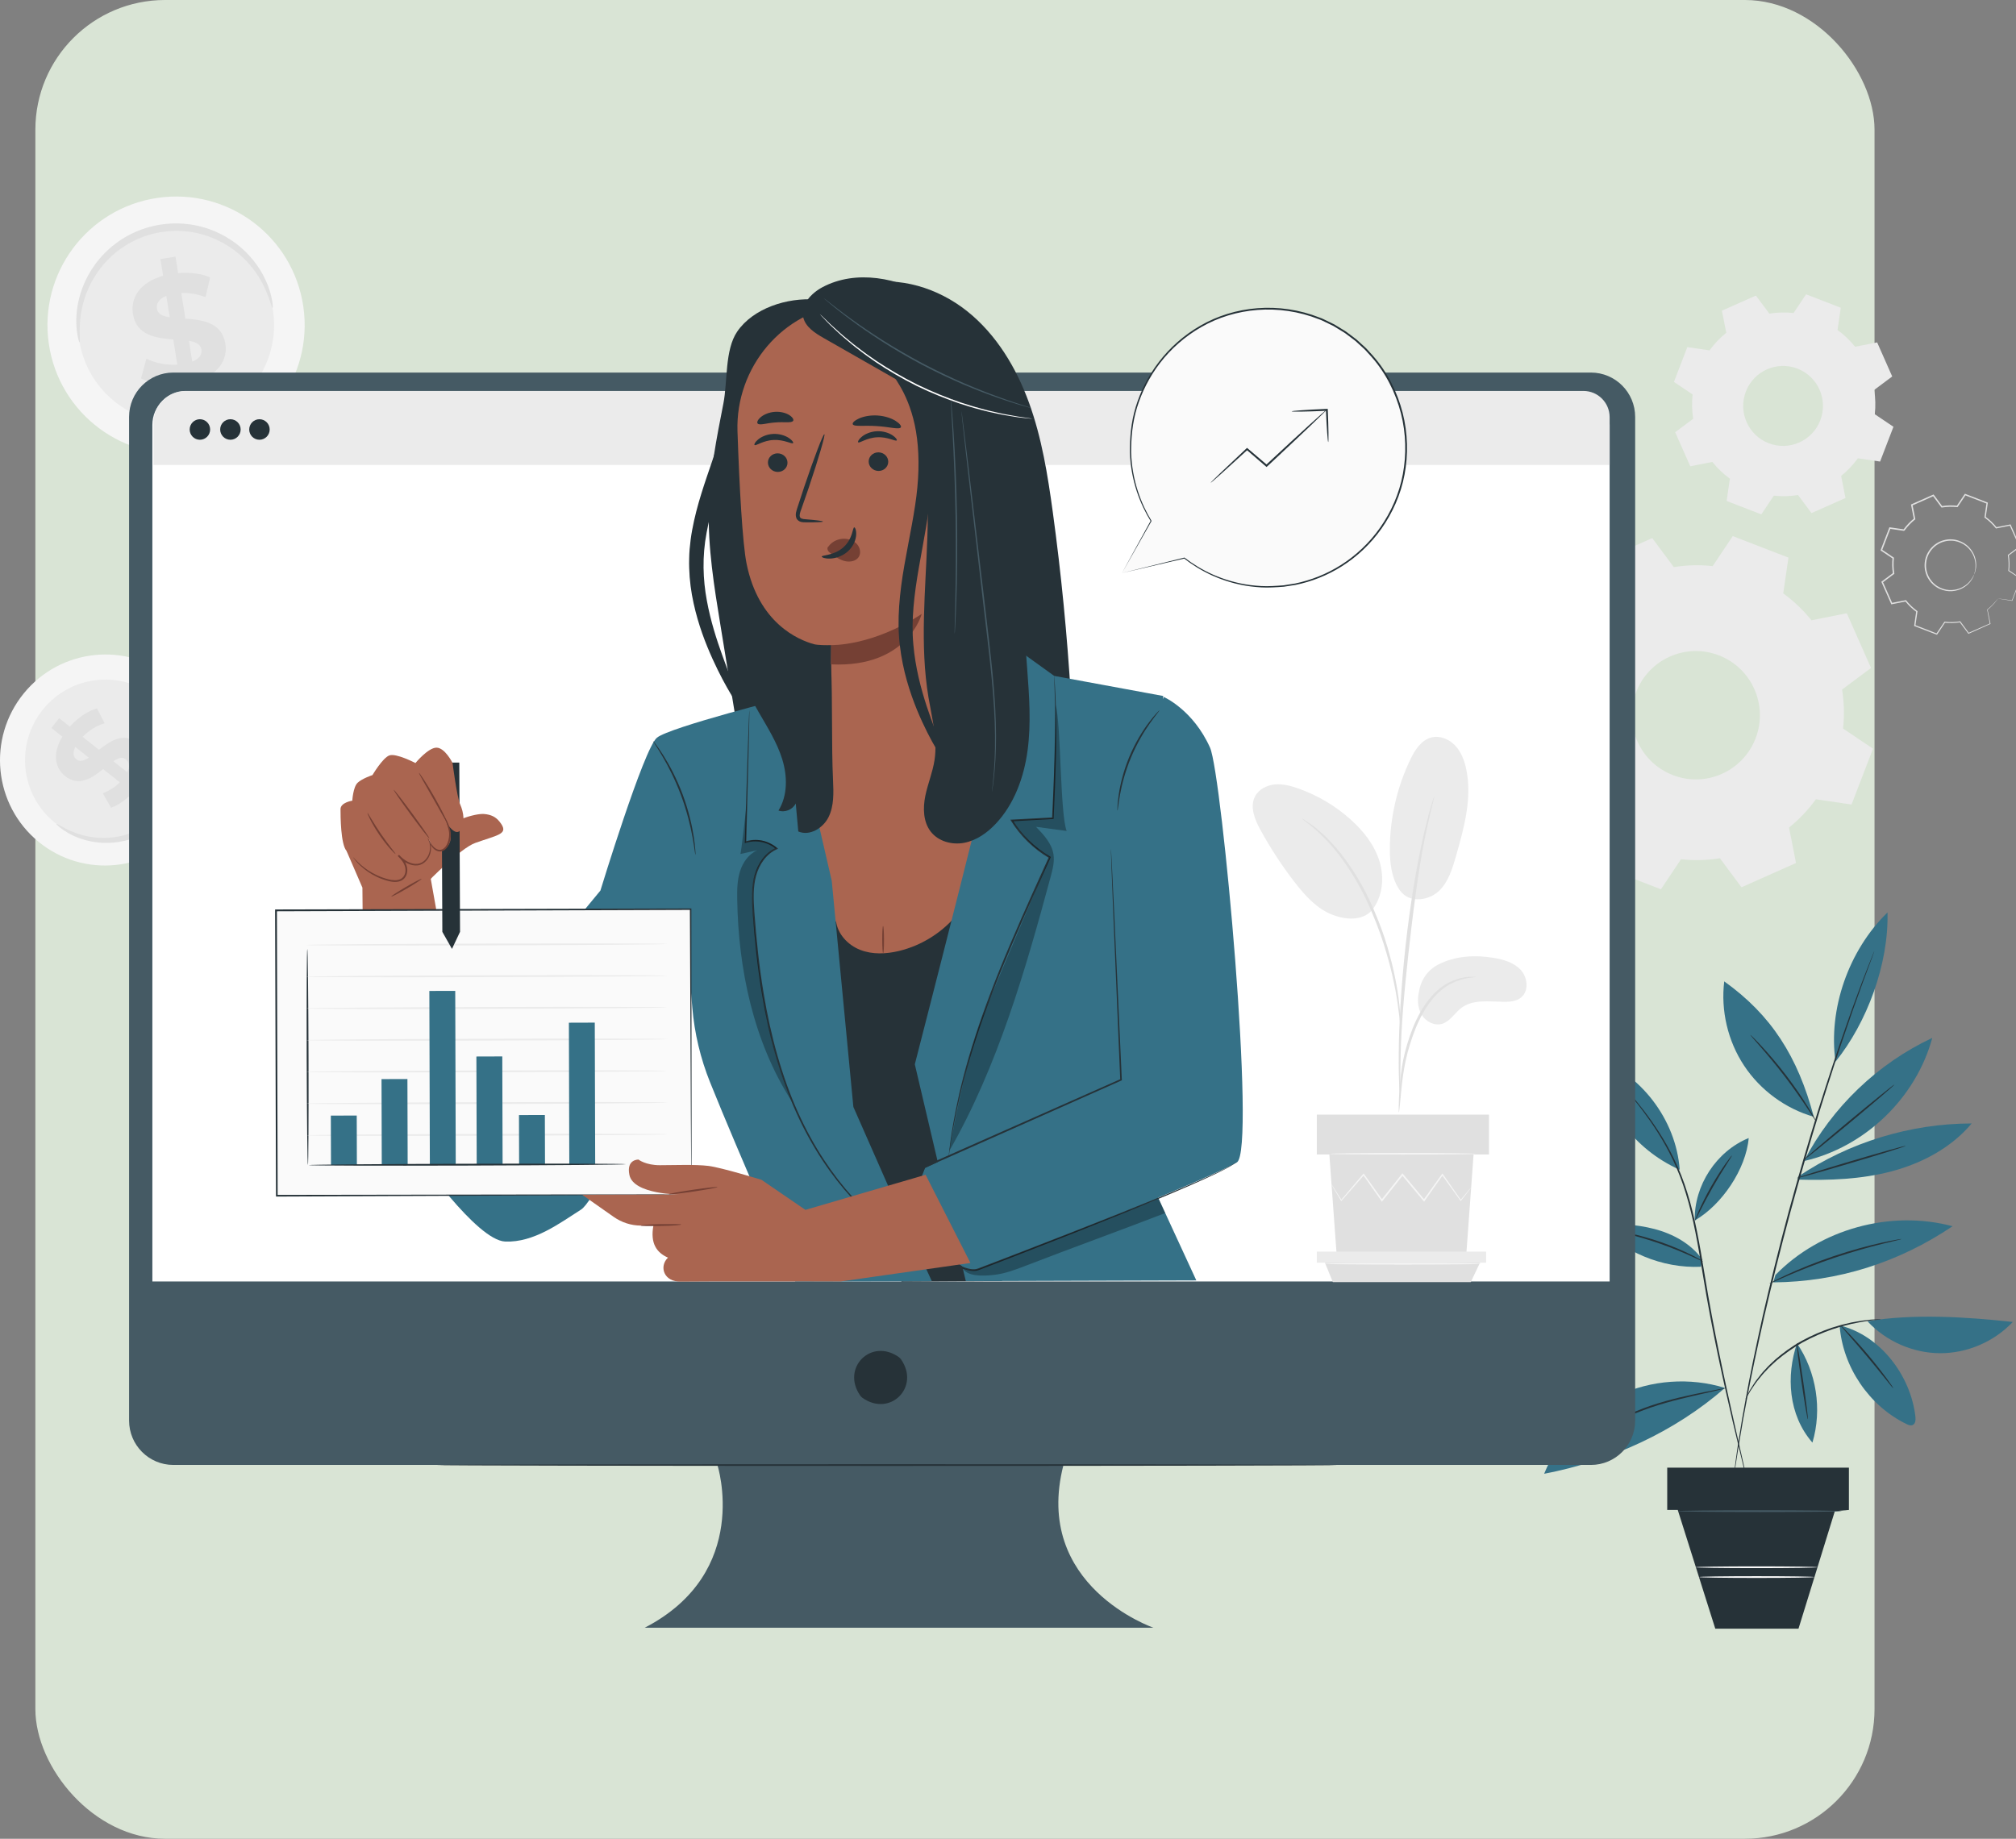 <svg width="171" height="156" viewBox="0 0 171 156" fill="none" xmlns="http://www.w3.org/2000/svg">
<rect x="0" y="0" width="171" height="156" fill="#808080" stroke="none"/>
<rect x="3" width="156" height="156" rx="11" fill="#D9E4D5"/>
<path d="M167.453 48.736C167.453 48.736 167.411 48.925 167.221 49.215C167.035 49.499 166.663 49.884 166.061 50.067C165.765 50.155 165.415 50.194 165.054 50.126C164.695 50.057 164.318 49.902 164.008 49.626C163.849 49.493 163.709 49.33 163.593 49.146C163.475 48.965 163.383 48.76 163.325 48.541C163.2 48.106 163.224 47.616 163.392 47.167C163.568 46.721 163.879 46.341 164.263 46.102C164.451 45.979 164.657 45.889 164.867 45.834C165.075 45.776 165.288 45.749 165.495 45.757C165.91 45.761 166.293 45.9 166.605 46.09C166.919 46.283 167.151 46.547 167.312 46.812C167.635 47.352 167.654 47.889 167.602 48.224C167.549 48.567 167.453 48.736 167.453 48.736C167.438 48.731 167.517 48.555 167.555 48.218C167.591 47.888 167.558 47.371 167.239 46.858C167.079 46.606 166.853 46.358 166.552 46.178C166.252 46 165.887 45.872 165.493 45.871C165.297 45.865 165.096 45.892 164.898 45.948C164.7 46.001 164.506 46.087 164.328 46.205C163.966 46.432 163.674 46.79 163.507 47.212C163.349 47.636 163.326 48.098 163.442 48.51C163.495 48.717 163.582 48.911 163.693 49.083C163.802 49.257 163.933 49.413 164.082 49.54C164.375 49.805 164.731 49.955 165.072 50.026C165.416 50.094 165.75 50.063 166.037 49.983C166.617 49.818 166.988 49.457 167.183 49.187C167.38 48.913 167.439 48.729 167.453 48.736Z" fill="#E0E0E0"/>
<path d="M169.471 50.779C169.471 50.778 169.496 50.78 169.546 50.785C169.602 50.793 169.677 50.802 169.773 50.814C169.981 50.842 170.281 50.882 170.669 50.934L170.648 50.947C170.829 50.467 171.068 49.836 171.356 49.072L171.368 49.11C171.063 48.907 170.725 48.681 170.362 48.439L170.344 48.427L170.346 48.405C170.389 48 170.383 47.562 170.31 47.109L170.306 47.085L170.326 47.07C170.627 46.843 170.953 46.598 171.293 46.343L171.279 46.396C171.022 45.82 170.75 45.208 170.464 44.566L170.518 44.593C170.151 44.667 169.747 44.748 169.332 44.83L169.302 44.836L169.283 44.812C169.031 44.499 168.714 44.187 168.347 43.922L168.321 43.903L168.326 43.871C168.38 43.5 168.439 43.09 168.499 42.673L168.534 42.732C167.947 42.506 167.315 42.263 166.667 42.013L166.735 41.992C166.526 42.305 166.296 42.649 166.063 42.998L166.044 43.028L166.008 43.024C165.607 42.98 165.162 42.986 164.721 43.057L164.686 43.063L164.664 43.034C164.438 42.73 164.191 42.398 163.941 42.062L164.014 42.082C163.435 42.339 162.815 42.615 162.186 42.895L162.222 42.828C162.295 43.203 162.375 43.608 162.456 44.017L162.463 44.053L162.434 44.077C162.115 44.333 161.806 44.651 161.547 45.01L161.547 45.011L161.546 45.011C161.52 45.022 161.605 44.987 161.487 45.036L161.486 45.036L161.484 45.036L161.479 45.035L161.47 45.034L161.451 45.031L161.413 45.026L161.338 45.015L161.188 44.993L160.888 44.949C160.688 44.92 160.49 44.891 160.292 44.862L160.358 44.823C160.115 45.455 159.875 46.079 159.639 46.694L159.616 46.621C159.953 46.848 160.288 47.073 160.619 47.296L160.649 47.316L160.645 47.352C160.598 47.787 160.61 48.222 160.677 48.643L160.683 48.679L160.654 48.7C160.326 48.945 160.003 49.186 159.684 49.424L159.703 49.353C159.979 49.978 160.249 50.59 160.512 51.186L160.449 51.153C160.851 51.074 161.247 50.996 161.635 50.92L161.668 50.914L161.689 50.94C161.964 51.285 162.28 51.584 162.621 51.833L162.647 51.851L162.643 51.883C162.582 52.294 162.523 52.693 162.466 53.082L162.434 53.026C163.09 53.281 163.709 53.522 164.298 53.751L164.242 53.769C164.479 53.416 164.702 53.084 164.917 52.765L164.932 52.742L164.959 52.745C165.417 52.796 165.848 52.779 166.251 52.716L166.275 52.712L166.29 52.732C166.551 53.086 166.786 53.405 167.008 53.706L166.964 53.695C167.674 53.383 168.278 53.117 168.796 52.89L168.78 52.921C168.689 52.445 168.615 52.055 168.554 51.73L168.551 51.718L168.56 51.711C168.904 51.437 169.124 51.193 169.265 51.029C169.332 50.949 169.383 50.887 169.42 50.842C169.454 50.797 169.471 50.777 169.471 50.779C169.472 50.781 169.457 50.804 169.428 50.847C169.396 50.891 169.349 50.957 169.281 51.042C169.144 51.21 168.927 51.46 168.585 51.741L168.592 51.722C168.658 52.046 168.737 52.435 168.834 52.909L168.838 52.931L168.818 52.94C168.302 53.172 167.7 53.443 166.993 53.761L166.967 53.773L166.949 53.749C166.725 53.45 166.488 53.132 166.224 52.78L166.263 52.796C165.854 52.862 165.416 52.882 164.948 52.833L164.99 52.813C164.776 53.134 164.555 53.467 164.319 53.821L164.299 53.852L164.263 53.839C163.673 53.612 163.053 53.374 162.396 53.122L162.358 53.107L162.364 53.066C162.42 52.677 162.478 52.279 162.537 51.867L162.558 51.918C162.209 51.665 161.885 51.36 161.602 51.008L161.656 51.028C161.268 51.105 160.873 51.184 160.471 51.264L160.427 51.273L160.408 51.231C160.144 50.636 159.873 50.025 159.596 49.4L159.577 49.357L159.614 49.329C159.933 49.091 160.255 48.849 160.583 48.604L160.559 48.661C160.49 48.23 160.477 47.784 160.526 47.339L160.552 47.395C160.221 47.173 159.886 46.949 159.548 46.721L159.508 46.694L159.525 46.649C159.761 46.034 160.001 45.41 160.244 44.778L160.262 44.732L160.31 44.739C160.508 44.768 160.707 44.797 160.906 44.826L161.206 44.87L161.356 44.892L161.432 44.903L161.469 44.908L161.488 44.911L161.498 44.912L161.502 44.913L161.505 44.913L161.506 44.913C161.389 44.963 161.473 44.927 161.447 44.938V44.938L161.448 44.937C161.713 44.569 162.03 44.243 162.357 43.98L162.336 44.04C162.256 43.632 162.176 43.226 162.102 42.851L162.093 42.802L162.137 42.783C162.766 42.503 163.387 42.228 163.965 41.97L164.009 41.951L164.038 41.99C164.287 42.325 164.533 42.657 164.759 42.962L164.702 42.939C165.154 42.866 165.61 42.861 166.021 42.906L165.966 42.932C166.2 42.584 166.43 42.24 166.64 41.927L166.666 41.889L166.708 41.905C167.356 42.156 167.987 42.401 168.573 42.628L168.614 42.644L168.608 42.688C168.547 43.105 168.486 43.515 168.431 43.886L168.41 43.836C168.784 44.107 169.107 44.427 169.363 44.748L169.314 44.73C169.728 44.649 170.133 44.569 170.5 44.498L170.538 44.49L170.554 44.526C170.837 45.169 171.106 45.783 171.36 46.36L171.374 46.393L171.346 46.414C171.006 46.667 170.678 46.91 170.375 47.135L170.391 47.096C170.462 47.557 170.465 48.002 170.419 48.413L170.404 48.379C170.764 48.624 171.101 48.852 171.404 49.057L171.425 49.072L171.416 49.095C171.118 49.855 170.873 50.483 170.686 50.961L170.68 50.976L170.665 50.974C170.28 50.913 169.985 50.866 169.779 50.834C169.682 50.817 169.607 50.804 169.551 50.795C169.498 50.786 169.472 50.781 169.471 50.779Z" fill="#E0E0E0"/>
<path fill-rule="evenodd" clip-rule="evenodd" d="M157.586 38.882C157.177 39.447 156.699 39.947 156.168 40.375L156.537 42.25L153.654 43.532L152.515 41.999C151.843 42.107 151.152 42.127 150.459 42.052L149.398 43.639L146.455 42.501L146.731 40.611C146.167 40.201 145.668 39.721 145.242 39.189L143.371 39.559L142.092 36.668L143.621 35.526C143.513 34.852 143.494 34.16 143.569 33.465L141.986 32.401L143.121 29.45L145.006 29.726C145.415 29.161 145.893 28.661 146.424 28.233L146.055 26.358L148.938 25.076L150.077 26.609C150.749 26.501 151.44 26.481 152.133 26.557L153.194 24.97L156.137 26.107L155.862 27.997C156.426 28.407 156.925 28.887 157.351 29.419L159.222 29.049L160.501 31.94L158.972 33.082C159.079 33.756 159.098 34.449 159.023 35.143L160.606 36.207L159.472 39.158L157.586 38.882ZM154.401 35.658C155.073 33.91 154.205 31.946 152.461 31.273C150.717 30.599 148.759 31.47 148.087 33.218C147.415 34.967 148.283 36.93 150.027 37.604C151.771 38.277 153.729 37.407 154.401 35.658Z" fill="#EBEBEB"/>
<path fill-rule="evenodd" clip-rule="evenodd" d="M154.025 67.811C153.369 68.719 152.601 69.522 151.749 70.208L152.341 73.217L147.714 75.275L145.886 72.815C144.807 72.988 143.698 73.02 142.586 72.899L140.883 75.446L136.159 73.62L136.601 70.586C135.696 69.928 134.895 69.158 134.211 68.304L131.209 68.897L129.156 64.258L131.61 62.425C131.438 61.344 131.406 60.232 131.527 59.117L128.986 57.41L130.807 52.673L133.833 53.117C134.489 52.209 135.257 51.407 136.109 50.72L135.517 47.71L140.145 45.652L141.973 48.113C143.052 47.94 144.16 47.908 145.272 48.029L146.975 45.482L151.699 47.308L151.257 50.342C152.163 51 152.963 51.77 153.647 52.624L156.649 52.03L158.702 56.669L156.248 58.503C156.421 59.584 156.452 60.696 156.331 61.811L158.872 63.518L157.051 68.254L154.025 67.811ZM148.914 62.637C149.992 59.832 148.598 56.68 145.799 55.599C143.001 54.517 139.858 55.916 138.779 58.721C137.7 61.527 139.095 64.678 141.894 65.76C144.692 66.841 147.835 65.444 148.914 62.637Z" fill="#EBEBEB"/>
<path d="M25.729 26.013C26.593 31.976 22.461 37.515 16.5 38.384C10.538 39.253 5.004 35.123 4.14 29.159C3.275 23.195 7.407 17.657 13.369 16.788C19.331 15.919 24.865 20.05 25.729 26.013Z" fill="#F5F5F5"/>
<path d="M23.161 26.387C23.819 30.932 20.671 35.153 16.127 35.814C11.584 36.477 7.367 33.329 6.708 28.785C6.05 24.24 9.199 20.019 13.742 19.357C18.285 18.696 22.502 21.843 23.161 26.387Z" fill="#EBEBEB"/>
<path d="M23.121 26.129C23.072 26.138 22.984 25.781 22.76 25.169C22.534 24.561 22.153 23.689 21.445 22.779C21.091 22.327 20.659 21.866 20.138 21.439C19.615 21.017 19.01 20.622 18.322 20.314C17.979 20.158 17.618 20.019 17.239 19.912C16.861 19.803 16.468 19.713 16.062 19.661C15.657 19.609 15.241 19.578 14.819 19.589C14.397 19.599 13.97 19.64 13.542 19.713C13.115 19.792 12.7 19.901 12.3 20.037C11.9 20.172 11.52 20.345 11.158 20.534C10.794 20.723 10.456 20.943 10.139 21.176C9.82 21.407 9.528 21.663 9.26 21.927C8.72 22.454 8.287 23.034 7.941 23.611C7.6 24.191 7.351 24.772 7.175 25.32C6.823 26.418 6.765 27.367 6.761 28.017C6.761 28.669 6.802 29.034 6.752 29.042C6.715 29.05 6.591 28.698 6.514 28.03C6.441 27.366 6.428 26.369 6.743 25.193C6.901 24.607 7.138 23.979 7.482 23.349C7.83 22.723 8.276 22.09 8.844 21.512C9.126 21.223 9.434 20.943 9.774 20.689C10.112 20.433 10.473 20.191 10.863 19.984C11.252 19.776 11.661 19.587 12.092 19.438C12.523 19.288 12.971 19.17 13.431 19.085C13.892 19.006 14.353 18.963 14.809 18.954C15.265 18.945 15.714 18.982 16.15 19.043C16.587 19.103 17.01 19.205 17.415 19.329C17.821 19.451 18.206 19.607 18.571 19.781C19.302 20.128 19.939 20.568 20.481 21.036C21.019 21.509 21.458 22.016 21.808 22.512C22.508 23.508 22.838 24.447 22.998 25.096C23.154 25.75 23.158 26.123 23.121 26.129Z" fill="#E0E0E0"/>
<path d="M16.577 32.37L16.806 33.804L15.53 34.008L15.307 32.614C14.031 32.739 12.755 32.538 11.965 32.1L12.417 30.426C13.131 30.797 14.105 30.995 15.039 30.937L14.698 28.799C13.226 28.681 11.567 28.462 11.275 26.632C11.058 25.275 11.855 23.953 13.835 23.398L13.608 21.978L14.885 21.773L15.108 23.168C16.078 23.091 17.05 23.197 17.823 23.532L17.437 25.209C16.727 24.943 16.028 24.831 15.377 24.857L15.725 27.033C17.195 27.138 18.828 27.362 19.116 29.166C19.329 30.498 18.542 31.805 16.577 32.37ZM14.397 26.918L14.107 25.101C13.455 25.363 13.246 25.777 13.314 26.199C13.385 26.647 13.807 26.829 14.397 26.918ZM17.086 29.65C17.014 29.202 16.605 29.018 16.025 28.914L16.307 30.68C16.923 30.437 17.151 30.06 17.086 29.65Z" fill="#E0E0E0"/>
<path d="M3.273 71.419C-0.542 68.296 -1.103 62.658 2.018 58.825C5.139 54.992 10.762 54.416 14.576 57.538C18.39 60.66 18.952 66.299 15.831 70.132C12.709 73.965 7.087 74.541 3.273 71.419Z" fill="#F5F5F5"/>
<path d="M4.617 69.767C1.71 67.388 1.282 63.091 3.661 60.17C6.039 57.249 10.324 56.81 13.231 59.189C16.137 61.569 16.566 65.866 14.187 68.787C11.808 71.707 7.524 72.147 4.617 69.767Z" fill="#EBEBEB"/>
<path d="M4.784 69.901C4.809 69.868 5.059 70.035 5.533 70.281C6.005 70.522 6.717 70.838 7.646 70.994C8.11 71.071 8.625 71.109 9.175 71.078C9.724 71.043 10.308 70.946 10.894 70.75C11.186 70.654 11.481 70.537 11.77 70.392C12.058 70.248 12.345 70.085 12.619 69.89C12.892 69.697 13.161 69.485 13.41 69.244C13.659 69.004 13.895 68.742 14.113 68.461C14.327 68.176 14.518 67.88 14.684 67.576C14.851 67.272 14.985 66.957 15.1 66.641C15.215 66.326 15.298 66.005 15.361 65.688C15.426 65.372 15.461 65.056 15.477 64.747C15.512 64.129 15.454 63.538 15.344 62.998C15.23 62.458 15.059 61.969 14.864 61.541C14.47 60.682 13.98 60.077 13.624 59.682C13.264 59.288 13.038 59.09 13.064 59.057C13.082 59.033 13.351 59.176 13.767 59.537C14.177 59.897 14.735 60.492 15.194 61.377C15.423 61.819 15.625 62.33 15.765 62.901C15.901 63.472 15.981 64.102 15.957 64.766C15.946 65.097 15.915 65.438 15.85 65.779C15.787 66.122 15.702 66.468 15.581 66.81C15.461 67.151 15.319 67.493 15.14 67.822C14.962 68.151 14.757 68.471 14.526 68.778C14.291 69.081 14.036 69.364 13.766 69.621C13.495 69.88 13.204 70.107 12.907 70.312C12.61 70.519 12.298 70.691 11.985 70.841C11.673 70.993 11.354 71.112 11.037 71.209C10.404 71.406 9.777 71.493 9.191 71.511C8.605 71.524 8.059 71.462 7.575 71.356C6.602 71.143 5.884 70.759 5.429 70.456C4.974 70.148 4.766 69.925 4.784 69.901Z" fill="#E0E0E0"/>
<path d="M5.291 62.501L4.361 61.762L5.019 60.93L5.924 61.649C6.625 60.865 7.507 60.278 8.226 60.105L8.877 61.367C8.241 61.539 7.543 61.96 7.011 62.513L8.398 63.615C9.352 62.869 10.475 62.081 11.662 63.025C12.542 63.724 12.79 64.965 11.9 66.398L12.822 67.13L12.163 67.963L11.258 67.243C10.715 67.828 10.069 68.303 9.417 68.53L8.725 67.303C9.301 67.07 9.784 66.749 10.163 66.373L8.752 65.251C7.806 66.004 6.696 66.775 5.526 65.845C4.663 65.159 4.416 63.932 5.291 62.501ZM9.618 64.584L10.796 65.521C11.045 65.001 10.943 64.635 10.669 64.417C10.378 64.186 10.023 64.31 9.618 64.584ZM6.485 64.426C6.776 64.657 7.124 64.541 7.532 64.282L6.387 63.371C6.149 63.86 6.22 64.215 6.485 64.426Z" fill="#E0E0E0"/>
<path d="M150.593 108.169C154.398 104.265 160.36 102.624 165.62 104.034C161.051 107.106 155.917 108.752 150.416 108.797" fill="#357187"/>
<path d="M155.69 90.074C155.063 85.634 156.784 80.64 160.1 77.413C160.209 81.813 158.356 86.764 155.69 90.074Z" fill="#357187"/>
<path d="M153.039 98.46C155.401 93.932 159.279 90.217 163.898 88.056C162.514 93.167 158.153 97.349 152.998 98.507" fill="#357187"/>
<path d="M152.488 100.078C155.163 100.153 157.869 100.059 160.456 99.373C163.042 98.687 165.519 97.368 167.24 95.314C162.038 95.32 156.847 96.909 152.528 99.817" fill="#357187"/>
<path d="M153.848 94.748C152.491 89.647 150.251 86.118 146.252 83.26C145.949 85.742 146.558 88.325 147.936 90.409C149.314 92.493 151.45 94.061 153.848 94.748Z" fill="#357187"/>
<path d="M143.752 103.545C143.682 100.58 145.587 97.667 148.327 96.551C148.105 99.186 146.041 102.232 143.752 103.545Z" fill="#357187"/>
<path d="M142.475 99.244C142.171 94.983 139.151 91.04 135.123 89.647C136.047 93.909 138.505 97.458 142.475 99.244Z" fill="#357187"/>
<path d="M144.401 106.877C143.458 105.525 141.919 104.683 140.326 104.266C138.734 103.848 137.07 103.811 135.424 103.776C137.644 106.225 140.978 107.618 144.276 107.473" fill="#357187"/>
<path d="M146.311 117.751C143.344 116.833 140.038 117.07 137.231 118.403C134.425 119.736 132.147 122.151 130.977 125.034C136.547 123.974 142.044 121.494 146.311 117.751Z" fill="#357187"/>
<path d="M152.423 113.971C151.498 116.713 151.676 120.028 153.733 122.391C154.57 119.577 154.075 116.396 152.423 113.971Z" fill="#357187"/>
<path d="M156.039 112.448C156.297 115.974 158.545 119.286 161.723 120.82C161.88 120.896 162.063 120.969 162.225 120.903C162.476 120.8 162.499 120.457 162.468 120.188C162.065 116.674 159.468 113.276 156.039 112.448Z" fill="#357187"/>
<path d="M158.398 112.092C159.963 113.787 162.245 114.794 164.548 114.806C166.852 114.817 169.144 113.834 170.726 112.155C166.807 111.725 162.286 111.439 158.398 112.092Z" fill="#357187"/>
<path d="M158.984 80.685C158.987 80.686 158.975 80.725 158.948 80.8C158.919 80.881 158.88 80.991 158.829 81.132C158.718 81.43 158.559 81.857 158.356 82.404C158.145 82.954 157.902 83.633 157.62 84.421C157.478 84.815 157.327 85.236 157.166 85.682C157.012 86.131 156.848 86.606 156.677 87.103C155.982 89.093 155.212 91.481 154.38 94.139C153.563 96.802 152.704 99.743 151.86 102.845C151.027 105.951 150.289 108.924 149.66 111.639C149.05 114.358 148.524 116.812 148.145 118.885C148.048 119.402 147.955 119.895 147.867 120.362C147.788 120.829 147.713 121.27 147.643 121.684C147.501 122.508 147.38 123.219 147.298 123.803C147.21 124.38 147.141 124.83 147.092 125.144C147.068 125.292 147.049 125.408 147.035 125.493C147.021 125.571 147.013 125.611 147.011 125.611C147.008 125.611 147.011 125.57 147.02 125.491C147.03 125.405 147.045 125.289 147.063 125.14C147.104 124.825 147.164 124.372 147.24 123.794C147.313 123.209 147.426 122.497 147.56 121.67C147.627 121.256 147.698 120.814 147.773 120.345C147.858 119.878 147.947 119.384 148.041 118.865C148.407 116.789 148.922 114.33 149.526 111.608C150.147 108.89 150.882 105.914 151.715 102.806C152.56 99.702 153.423 96.761 154.248 94.098C155.088 91.44 155.87 89.055 156.577 87.069C156.752 86.572 156.919 86.098 157.077 85.651C157.241 85.205 157.397 84.786 157.542 84.393C157.831 83.607 158.082 82.931 158.302 82.384C158.516 81.841 158.684 81.417 158.801 81.121C158.857 80.983 158.901 80.875 158.934 80.794C158.965 80.721 158.982 80.684 158.984 80.685Z" fill="#263238"/>
<path d="M137.461 91.922C137.463 91.92 137.486 91.942 137.529 91.986C137.576 92.036 137.638 92.101 137.716 92.183C137.88 92.358 138.117 92.62 138.413 92.965C139.004 93.654 139.839 94.678 140.72 96.049C141.601 97.416 142.504 99.157 143.132 101.223C143.778 103.283 144.18 105.624 144.579 108.071C145.376 112.97 146.353 117.358 147.061 120.531C147.418 122.11 147.707 123.391 147.91 124.288C148.006 124.725 148.082 125.067 148.136 125.311C148.159 125.421 148.177 125.509 148.191 125.577C148.202 125.638 148.207 125.669 148.205 125.67C148.202 125.67 148.193 125.64 148.176 125.581C148.158 125.514 148.135 125.427 148.106 125.318C148.046 125.075 147.961 124.735 147.853 124.301C147.639 123.407 147.334 122.129 146.958 120.555C146.224 117.387 145.229 113 144.431 108.096C144.032 105.648 143.636 103.315 143 101.264C142.383 99.208 141.497 97.475 140.631 96.106C139.765 94.733 138.945 93.703 138.369 93.003C138.08 92.652 137.85 92.385 137.694 92.204C137.621 92.118 137.563 92.049 137.518 91.996C137.478 91.949 137.459 91.924 137.461 91.922Z" fill="#263238"/>
<path d="M159.569 111.924C159.569 111.93 159.521 111.938 159.428 111.951C159.318 111.963 159.184 111.977 159.022 111.996C158.932 112.004 158.835 112.014 158.729 112.025C158.621 112.041 158.506 112.058 158.383 112.077C158.134 112.114 157.85 112.15 157.541 112.219C157.386 112.25 157.224 112.282 157.055 112.316C156.887 112.359 156.713 112.403 156.534 112.448C156.171 112.53 155.796 112.664 155.397 112.784C154.609 113.061 153.761 113.417 152.916 113.88C152.073 114.35 151.328 114.89 150.691 115.43C150.382 115.71 150.084 115.973 149.838 116.251C149.574 116.513 149.36 116.786 149.162 117.032C148.954 117.271 148.809 117.519 148.662 117.723C148.513 117.926 148.406 118.115 148.32 118.269C148.237 118.41 148.168 118.526 148.112 118.621C148.063 118.701 148.035 118.742 148.03 118.74C148.025 118.737 148.044 118.692 148.085 118.608C148.135 118.508 148.195 118.387 148.269 118.241C148.348 118.081 148.449 117.887 148.592 117.678C148.733 117.467 148.873 117.213 149.078 116.967C149.273 116.714 149.484 116.435 149.747 116.166C149.992 115.881 150.29 115.612 150.601 115.325C151.239 114.774 151.992 114.223 152.843 113.749C153.697 113.281 154.556 112.925 155.353 112.653C155.757 112.534 156.137 112.405 156.503 112.327C156.685 112.284 156.861 112.242 157.03 112.202C157.201 112.172 157.365 112.142 157.522 112.114C157.835 112.051 158.121 112.022 158.372 111.993C158.496 111.979 158.613 111.965 158.721 111.953C158.827 111.947 158.926 111.942 159.017 111.937C159.18 111.93 159.315 111.924 159.426 111.92C159.519 111.918 159.569 111.919 159.569 111.924Z" fill="#263238"/>
<path d="M160.684 92.016C160.691 92.024 160.59 92.121 160.402 92.289C160.189 92.473 159.919 92.709 159.596 92.99C158.91 93.577 157.957 94.381 156.898 95.261C155.839 96.141 154.875 96.932 154.172 97.498C153.837 97.765 153.556 97.988 153.335 98.163C153.136 98.317 153.022 98.398 153.016 98.391C153.009 98.382 153.111 98.285 153.299 98.117C153.512 97.932 153.782 97.697 154.106 97.416C154.791 96.829 155.744 96.025 156.803 95.145C157.861 94.266 158.825 93.475 159.527 92.909C159.863 92.642 160.143 92.42 160.364 92.244C160.564 92.09 160.677 92.008 160.684 92.016Z" fill="#263238"/>
<path d="M161.649 97.214C161.661 97.254 159.603 97.898 157.054 98.653C154.504 99.409 152.428 99.989 152.416 99.949C152.404 99.909 154.461 99.265 157.011 98.509C159.561 97.754 161.637 97.174 161.649 97.214Z" fill="#263238"/>
<path d="M154.05 95.145C154.041 95.15 153.966 95.044 153.838 94.849C153.693 94.627 153.511 94.35 153.295 94.02C152.835 93.323 152.182 92.371 151.41 91.357C150.636 90.344 149.892 89.461 149.344 88.831C149.085 88.534 148.867 88.285 148.693 88.086C148.539 87.909 148.458 87.808 148.465 87.801C148.473 87.794 148.568 87.881 148.735 88.046C148.903 88.209 149.138 88.453 149.423 88.76C149.993 89.374 150.753 90.249 151.529 91.266C152.304 92.284 152.946 93.249 153.385 93.963C153.604 94.32 153.775 94.613 153.888 94.819C154.001 95.024 154.059 95.14 154.05 95.145Z" fill="#263238"/>
<path d="M146.906 98.03C146.924 98.042 146.731 98.341 146.424 98.826C146.116 99.31 145.699 99.984 145.267 100.744C144.835 101.506 144.471 102.209 144.213 102.722C143.955 103.234 143.797 103.553 143.777 103.544C143.759 103.536 143.882 103.202 144.117 102.676C144.352 102.15 144.703 101.435 145.137 100.67C145.571 99.905 146.005 99.237 146.336 98.766C146.666 98.295 146.891 98.018 146.906 98.03Z" fill="#263238"/>
<path d="M144.462 107.02C144.451 107.04 144.059 106.848 143.416 106.558C142.774 106.268 141.877 105.889 140.863 105.532C139.849 105.177 138.912 104.912 138.229 104.738C137.547 104.562 137.121 104.468 137.125 104.445C137.127 104.435 137.236 104.447 137.431 104.477C137.627 104.506 137.908 104.559 138.254 104.634C138.945 104.783 139.892 105.033 140.913 105.391C141.932 105.749 142.828 106.146 143.461 106.462C143.778 106.62 144.031 106.754 144.202 106.853C144.374 106.951 144.467 107.01 144.462 107.02Z" fill="#263238"/>
<path d="M146.386 117.768C146.387 117.773 146.344 117.787 146.259 117.811C146.157 117.837 146.035 117.868 145.889 117.905C145.542 117.986 145.08 118.093 144.521 118.222C143.367 118.491 141.76 118.827 140.051 119.405C138.342 119.988 136.876 120.73 135.882 121.369C135.383 121.687 134.995 121.968 134.733 122.171C134.47 122.372 134.326 122.487 134.319 122.478C134.315 122.474 134.347 122.441 134.411 122.38C134.475 122.322 134.568 122.231 134.696 122.125C134.948 121.908 135.33 121.612 135.824 121.28C136.811 120.613 138.283 119.85 140.003 119.263C141.725 118.68 143.338 118.361 144.498 118.119C145.062 118.008 145.528 117.917 145.877 117.849C146.203 117.787 146.384 117.757 146.386 117.768Z" fill="#263238"/>
<path d="M153.344 120.416C153.303 120.422 153.058 118.975 152.797 117.185C152.536 115.394 152.357 113.938 152.398 113.932C152.439 113.926 152.684 115.372 152.945 117.163C153.207 118.954 153.385 120.411 153.344 120.416Z" fill="#263238"/>
<path d="M160.59 117.777C160.572 117.79 160.328 117.489 159.937 117C159.545 116.511 159.003 115.838 158.389 115.106C157.776 114.374 157.207 113.722 156.795 113.251C156.382 112.78 156.128 112.487 156.143 112.472C156.151 112.465 156.224 112.529 156.351 112.65C156.478 112.772 156.656 112.952 156.873 113.179C157.306 113.633 157.889 114.275 158.504 115.009C159.119 115.743 159.65 116.429 160.021 116.935C160.206 117.188 160.353 117.395 160.45 117.542C160.548 117.687 160.598 117.771 160.59 117.777Z" fill="#263238"/>
<path d="M141.416 124.517V128.106H142.311L145.493 138.177H152.551L155.634 128.206L156.827 128.106V124.517H141.416Z" fill="#263238"/>
<path d="M156.23 128.205C156.23 128.247 153.114 128.28 149.271 128.28C145.426 128.28 142.311 128.247 142.311 128.205C142.311 128.164 145.426 128.13 149.271 128.13C153.114 128.13 156.23 128.164 156.23 128.205Z" fill="#455A64"/>
<path d="M161.307 105.117C161.309 105.127 161.148 105.17 160.855 105.239C160.537 105.316 160.12 105.417 159.616 105.538C158.572 105.798 157.138 106.191 155.583 106.715C154.028 107.24 152.648 107.795 151.66 108.221C151.186 108.429 150.793 108.602 150.493 108.733C150.218 108.855 150.063 108.919 150.059 108.91C150.054 108.9 150.2 108.819 150.468 108.68C150.735 108.54 151.127 108.35 151.617 108.124C152.596 107.672 153.975 107.1 155.535 106.572C157.096 106.047 158.539 105.668 159.591 105.435C160.118 105.318 160.546 105.232 160.843 105.182C161.14 105.13 161.305 105.106 161.307 105.117Z" fill="#263238"/>
<path d="M153.887 133.798C153.887 133.839 151.701 133.873 149.004 133.873C146.307 133.873 144.121 133.839 144.121 133.798C144.121 133.756 146.307 133.723 149.004 133.723C151.701 133.723 153.887 133.756 153.887 133.798Z" fill="#FAFAFA"/>
<path d="M154.16 132.965C154.16 133.006 151.843 133.04 148.986 133.04C146.127 133.04 143.811 133.006 143.811 132.965C143.811 132.923 146.127 132.89 148.986 132.89C151.843 132.89 154.16 132.923 154.16 132.965Z" fill="#FAFAFA"/>
<path d="M134.943 31.608H14.703C12.629 31.608 10.949 33.293 10.949 35.371V120.522C10.949 122.6 12.629 124.285 14.703 124.285H60.851C60.851 124.285 63.786 133.386 54.687 138.095H97.837C97.837 138.095 87.563 134.564 90.205 124.285H134.944C137.017 124.285 138.697 122.6 138.697 120.522V35.372C138.697 33.293 137.016 31.608 134.943 31.608Z" fill="#455A64"/>
<path d="M76.428 115.33C78.064 117.674 75.504 120.24 73.166 118.601C73.089 118.546 73.019 118.476 72.965 118.399C71.334 116.056 73.89 113.492 76.227 115.128C76.304 115.182 76.374 115.252 76.428 115.33Z" fill="#263238"/>
<path d="M136.531 108.718H12.924V36.05C12.924 34.465 14.206 33.18 15.787 33.18H133.668C135.249 33.18 136.531 34.465 136.531 36.05V108.718H136.531Z" fill="white"/>
<path d="M136.531 39.445H13.02V35.878C13.02 34.381 14.229 33.168 15.722 33.168H134.312C135.538 33.168 136.531 34.164 136.531 35.393L136.531 39.445Z" fill="#EBEBEB"/>
<path d="M17.824 36.438C17.824 36.919 17.436 37.309 16.956 37.309C16.477 37.309 16.088 36.919 16.088 36.438C16.088 35.957 16.477 35.567 16.956 35.567C17.436 35.567 17.824 35.957 17.824 36.438Z" fill="#263238"/>
<path d="M20.412 36.438C20.412 36.919 20.023 37.309 19.544 37.309C19.065 37.309 18.676 36.919 18.676 36.438C18.676 35.957 19.065 35.567 19.544 35.567C20.023 35.567 20.412 35.957 20.412 36.438Z" fill="#263238"/>
<path d="M22.875 36.438C22.875 36.919 22.486 37.309 22.007 37.309C21.527 37.309 21.139 36.919 21.139 36.438C21.139 35.957 21.527 35.567 22.007 35.567C22.486 35.567 22.875 35.957 22.875 36.438Z" fill="#263238"/>
<path d="M113.446 124.296C113.446 124.336 96.335 124.368 75.233 124.368C54.124 124.368 37.018 124.336 37.018 124.296C37.018 124.256 54.124 124.224 75.233 124.224C96.335 124.224 113.446 124.256 113.446 124.296Z" fill="#263238"/>
<path d="M121.988 81.835C123.416 81.096 125.098 81 126.683 81.263C127.535 81.404 128.423 81.659 129.003 82.301C129.582 82.942 129.692 84.071 129.027 84.622C128.631 84.95 128.078 85 127.564 84.994C126.323 84.98 124.946 84.761 123.954 85.509C123.388 85.936 123.012 86.647 122.335 86.857C121.674 87.062 120.927 86.671 120.576 86.072C120.225 85.473 120.213 84.725 120.377 84.05C120.377 84.05 120.549 82.579 121.988 81.835Z" fill="#EBEBEB"/>
<path d="M118.713 75.502C119.586 76.753 121.284 76.339 122.071 75.575C122.858 74.812 123.19 73.706 123.493 72.651C124.185 70.24 124.882 67.712 124.368 65.257C124.214 64.523 123.941 63.791 123.426 63.247C122.912 62.703 122.121 62.378 121.398 62.57C120.542 62.797 120.01 63.637 119.626 64.437C118.496 66.787 117.898 69.392 117.889 72.001C117.884 73.219 118.028 74.496 118.713 75.502Z" fill="#EBEBEB"/>
<path d="M116.316 77.297C117.264 76.169 117.444 74.523 117.022 73.11C116.6 71.696 115.647 70.494 114.548 69.512C113.26 68.361 111.746 67.466 110.119 66.892C109.478 66.666 108.802 66.488 108.126 66.552C107.45 66.617 106.77 66.964 106.454 67.567C105.988 68.458 106.435 69.539 106.919 70.421C107.77 71.975 108.744 73.462 109.828 74.863C110.7 75.99 111.699 77.103 113.028 77.612C114.357 78.121 115.738 78.061 116.442 77.137" fill="#EBEBEB"/>
<path d="M118.655 94.366C118.671 94.367 118.698 94.165 118.734 93.798C118.774 93.384 118.824 92.865 118.884 92.247C118.956 91.595 119.052 90.818 119.232 89.972C119.413 89.129 119.695 88.215 120.057 87.288C120.432 86.366 120.89 85.528 121.425 84.858C121.955 84.186 122.573 83.698 123.153 83.417C123.732 83.131 124.251 83.014 124.609 82.963C124.971 82.926 125.173 82.897 125.173 82.881C125.173 82.865 124.97 82.862 124.599 82.872C124.231 82.897 123.69 82.99 123.081 83.268C122.469 83.54 121.814 84.035 121.257 84.722C120.696 85.406 120.222 86.262 119.84 87.2C119.471 88.143 119.193 89.067 119.021 89.928C118.849 90.789 118.771 91.574 118.719 92.232C118.67 92.89 118.652 93.423 118.643 93.792C118.635 94.161 118.639 94.365 118.655 94.366Z" fill="#E0E0E0"/>
<path d="M118.761 93.173C118.769 93.173 118.774 93.082 118.777 92.909C118.776 92.711 118.775 92.462 118.775 92.155C118.773 91.501 118.773 90.554 118.808 89.385C118.866 87.046 119.067 84.529 119.455 80.981C119.822 77.644 120.315 73.761 120.835 71.236C120.947 70.662 121.059 70.145 121.165 69.693C121.266 69.24 121.352 68.849 121.435 68.532C121.507 68.234 121.565 67.992 121.611 67.799C121.649 67.631 121.665 67.541 121.657 67.539C121.649 67.537 121.618 67.622 121.565 67.786C121.508 67.976 121.436 68.215 121.347 68.509C121.25 68.822 121.151 69.211 121.038 69.662C120.92 70.113 120.796 70.629 120.674 71.202C120.159 73.489 119.614 76.687 119.222 80.244C118.833 83.8 118.658 87.037 118.643 89.382C118.629 90.554 118.654 91.503 118.683 92.158C118.702 92.464 118.717 92.713 118.729 92.911C118.743 93.083 118.753 93.173 118.761 93.173Z" fill="#E0E0E0"/>
<path d="M118.777 86.929C118.793 86.929 118.79 86.649 118.772 86.141C118.743 85.635 118.673 84.904 118.531 84.008C118.38 83.114 118.17 82.052 117.839 80.898C117.695 80.371 117.358 79.108 116.542 77.219C115.466 74.661 114.005 72.57 112.734 71.274C112.436 70.931 112.103 70.683 111.838 70.439C111.7 70.323 111.579 70.207 111.455 70.115C111.331 70.029 111.215 69.948 111.108 69.874C110.689 69.588 110.455 69.436 110.446 69.45C110.409 69.501 111.383 70.076 112.614 71.389C113.84 72.699 115.26 74.776 116.327 77.313C116.922 78.689 117.337 79.916 117.631 80.958C117.971 82.1 118.197 83.151 118.368 84.036C118.53 84.923 118.624 85.647 118.681 86.149C118.728 86.651 118.761 86.93 118.777 86.929Z" fill="#E0E0E0"/>
<path d="M112.758 97.944L113.382 106.517H124.366L124.99 97.944H112.758Z" fill="#E0E0E0"/>
<path d="M126.299 94.565H111.695V97.944H126.299V94.565Z" fill="#E0E0E0"/>
<path d="M111.695 106.188V107.125H112.381H126.058V106.188H111.695Z" fill="#EBEBEB"/>
<path d="M113.055 108.774L112.383 107.126H125.536L124.752 108.774H113.055Z" fill="#E0E0E0"/>
<path d="M124.785 100.745C124.787 100.748 124.77 100.774 124.733 100.824C124.69 100.882 124.636 100.954 124.569 101.042C124.413 101.242 124.199 101.517 123.929 101.863L123.901 101.9L123.874 101.862C123.471 101.304 122.934 100.559 122.301 99.682H122.392C121.924 100.346 121.403 101.085 120.844 101.879L120.796 101.948L120.741 101.883C120.17 101.202 119.55 100.462 118.906 99.694L119.012 99.692C118.98 99.732 118.945 99.776 118.911 99.819C118.342 100.535 117.791 101.227 117.27 101.882L117.215 101.951L117.164 101.879C116.607 101.089 116.087 100.35 115.616 99.683L115.706 99.687C114.943 100.558 114.296 101.298 113.799 101.865L113.765 101.904L113.739 101.86C113.488 101.437 113.287 101.099 113.142 100.855C113.079 100.745 113.029 100.657 112.989 100.587C112.955 100.526 112.939 100.493 112.942 100.491C112.945 100.489 112.966 100.518 113.006 100.576C113.05 100.644 113.106 100.729 113.175 100.834C113.328 101.074 113.538 101.406 113.802 101.821L113.742 101.817C114.231 101.242 114.868 100.494 115.619 99.612L115.666 99.556L115.709 99.616C116.184 100.281 116.709 101.016 117.271 101.803L117.166 101.8C117.686 101.144 118.236 100.451 118.804 99.734C118.838 99.691 118.873 99.647 118.905 99.607L118.957 99.541L119.011 99.605C119.653 100.375 120.271 101.116 120.841 101.799L120.738 101.803C121.303 101.013 121.829 100.278 122.301 99.617L122.347 99.553L122.392 99.617C123.011 100.504 123.537 101.257 123.931 101.821L123.875 101.819C124.155 101.482 124.378 101.214 124.54 101.019C124.613 100.935 124.671 100.867 124.719 100.812C124.76 100.766 124.782 100.744 124.785 100.745Z" fill="#F5F5F5"/>
<path d="M125.142 97.887C125.142 97.925 122.389 97.956 118.995 97.956C115.599 97.956 112.848 97.925 112.848 97.887C112.848 97.849 115.599 97.818 118.995 97.818C122.389 97.819 125.142 97.849 125.142 97.887Z" fill="#F5F5F5"/>
<path d="M125.697 107.218C125.697 107.256 122.706 107.287 119.017 107.287C115.326 107.287 112.336 107.256 112.336 107.218C112.336 107.18 115.326 107.149 119.017 107.149C122.706 107.15 125.697 107.18 125.697 107.218Z" fill="#F5F5F5"/>
<path d="M90.838 59.159C90.525 53.905 90.012 48.663 89.3 43.449C88.871 40.306 88.365 37.15 87.284 34.172C86.202 31.193 84.506 28.375 82.042 26.407C79.577 24.439 76.283 23.406 73.215 24.09L85.678 62.653C86.606 62.775 87.555 62.897 88.473 62.713C89.392 62.529 90.292 61.982 90.655 61.111C90.909 60.503 90.877 59.817 90.838 59.159Z" fill="#263238"/>
<path d="M69.168 25.415C66.78 25.23 63.883 26.146 62.526 28.139C61.471 29.688 61.722 32.388 61.359 34.232C60.778 37.185 60.196 40.156 60.122 43.167C60.04 46.476 60.574 49.764 61.107 53.03C61.695 56.64 62.284 60.25 62.873 63.859C63.134 65.466 63.407 67.104 64.161 68.543C64.914 69.982 66.248 71.212 67.85 71.398C69.316 71.567 70.786 70.825 71.77 69.715C72.755 68.605 73.309 67.17 73.65 65.72L69.168 25.415Z" fill="#263238"/>
<path d="M71.272 59.125C70.558 59.09 65.795 60.235 65.795 60.235L71.337 81.99L80.207 82.71L88.082 57.944L71.272 59.125Z" fill="#AA6550"/>
<path d="M81.243 77.514C79.982 79.081 78.198 80.213 76.252 80.68C75.168 80.941 73.999 80.993 72.96 80.586C71.92 80.178 71.041 79.244 70.91 78.126L69.406 82.741L72.096 96.19L76.464 108.732L85.011 108.68L81.243 77.514Z" fill="#263238"/>
<path d="M47.11 80.181L50.928 75.555C50.928 75.555 54.614 63.486 55.723 62.585C56.832 61.684 66.948 59.138 66.948 59.138L70.55 74.727L72.384 93.912L75.741 101.533L79.041 108.698L67.455 108.731C67.455 108.731 62.727 98.037 60.228 91.818C59.416 89.797 58.907 87.666 58.724 85.493L58.6 84.011C58.6 84.011 51.062 101.493 49.287 102.62C47.511 103.747 45.293 105.437 42.847 105.332C40.401 105.227 35.378 97.947 35.378 97.947L35.35 88.22L42.456 85.245L43.686 87.934L47.11 80.181Z" fill="#357187"/>
<path d="M77.684 101.007L78.458 99.097L94.858 91.365L94.353 68.468L98.721 59.133C98.721 59.133 101.2 60.22 102.637 63.429C103.647 65.684 106.568 97.619 104.914 98.616C102.755 99.915 88.24 105.689 83.388 107.606C82.482 107.965 81.453 107.6 80.967 106.749L77.684 101.007Z" fill="#357187"/>
<path d="M96.805 98.511L98.663 59.047L89.415 57.341L86.748 55.42L84.646 55.426C84.646 55.426 85.419 57.433 85.314 59.085C85.209 60.737 77.596 90.296 77.596 90.296L81.921 108.69L101.474 108.63L96.805 98.511Z" fill="#357187"/>
<path d="M89.415 57.341C89.417 57.341 89.42 57.359 89.424 57.397C89.427 57.44 89.432 57.494 89.438 57.563C89.449 57.718 89.465 57.933 89.484 58.211C89.518 58.779 89.559 59.612 89.58 60.671C89.633 62.791 89.546 65.814 89.371 69.421L89.368 69.482L89.307 69.485C88.206 69.547 87.039 69.612 85.826 69.68L85.883 69.569C86.638 70.779 87.729 71.884 89.076 72.669L89.136 72.704L89.107 72.767C88.662 73.756 88.194 74.794 87.717 75.851C86.391 78.811 85.155 81.643 84.158 84.27C83.153 86.893 82.372 89.302 81.828 91.355C81.281 93.408 80.963 95.1 80.756 96.27C80.667 96.851 80.597 97.306 80.549 97.623C80.525 97.772 80.506 97.888 80.492 97.975C80.479 98.054 80.47 98.094 80.468 98.094C80.465 98.094 80.468 98.052 80.477 97.973C80.487 97.886 80.501 97.769 80.518 97.619C80.558 97.308 80.61 96.849 80.697 96.261C80.886 95.086 81.188 93.389 81.723 91.328C82.254 89.267 83.026 86.849 84.026 84.219C85.017 81.586 86.25 78.748 87.578 75.788C88.054 74.731 88.523 73.693 88.969 72.704L89 72.801C87.63 72.001 86.524 70.877 85.76 69.646L85.695 69.541L85.818 69.535C87.031 69.471 88.199 69.409 89.3 69.351L89.236 69.415C89.425 65.808 89.53 62.79 89.501 60.672C89.492 59.614 89.463 58.781 89.442 58.213C89.431 57.935 89.423 57.719 89.417 57.564C89.415 57.495 89.414 57.441 89.413 57.397C89.412 57.36 89.413 57.341 89.415 57.341Z" fill="#263238"/>
<path d="M78.532 106.374C78.532 106.374 78.488 106.357 78.405 106.317C78.317 106.272 78.195 106.212 78.038 106.133C77.711 105.98 77.251 105.712 76.662 105.361C76.377 105.17 76.055 104.966 75.714 104.726C75.381 104.473 75.005 104.218 74.635 103.9C73.874 103.292 73.061 102.529 72.233 101.623C70.575 99.815 68.888 97.38 67.552 94.415C66.205 91.456 65.226 87.988 64.621 84.292C64.228 81.941 64.001 79.638 63.842 77.448C63.764 76.357 63.715 75.26 64.002 74.242C64.284 73.238 64.925 72.319 65.847 71.926L65.829 72.039C65.099 71.406 64.08 71.24 63.256 71.508L63.172 71.535L63.175 71.447C63.284 68.046 63.374 65.247 63.437 63.29C63.472 62.321 63.5 61.561 63.519 61.035C63.53 60.781 63.538 60.584 63.545 60.444C63.551 60.311 63.56 60.242 63.56 60.242C63.56 60.242 63.565 60.311 63.564 60.445C63.562 60.585 63.559 60.782 63.556 61.036C63.544 61.562 63.528 62.322 63.508 63.292C63.458 65.25 63.386 68.049 63.299 71.451L63.218 71.389C64.083 71.105 65.146 71.273 65.918 71.937L65.999 72.008L65.9 72.05C65.029 72.424 64.411 73.307 64.14 74.281C63.863 75.269 63.91 76.349 63.991 77.437C64.153 79.624 64.381 81.922 64.773 84.266C65.377 87.953 66.348 91.407 67.682 94.357C69.005 97.311 70.673 99.74 72.314 101.55C73.134 102.456 73.937 103.221 74.691 103.833C75.056 104.153 75.429 104.41 75.757 104.666C76.094 104.909 76.414 105.115 76.695 105.31C77.277 105.668 77.731 105.943 78.053 106.106C78.207 106.19 78.326 106.255 78.413 106.303C78.493 106.348 78.532 106.374 78.532 106.374Z" fill="#263238"/>
<path d="M94.231 72.027C94.233 72.027 94.236 72.058 94.24 72.119C94.245 72.184 94.25 72.274 94.258 72.39C94.271 72.634 94.29 72.987 94.314 73.445C94.359 74.374 94.425 75.725 94.508 77.439C94.665 80.88 94.889 85.773 95.155 91.605L95.157 91.651L95.115 91.67C90.617 93.669 85.413 95.981 79.894 98.434C79.402 98.652 78.914 98.869 78.433 99.082L78.473 99.041C78.365 99.306 78.26 99.566 78.156 99.824V99.766C79.231 102.387 80.269 104.915 81.242 107.287L81.212 107.252C81.607 107.47 82.043 107.647 82.48 107.681C82.589 107.69 82.697 107.682 82.802 107.664C82.902 107.643 83.005 107.603 83.112 107.561C83.324 107.48 83.534 107.399 83.744 107.319C84.581 106.998 85.401 106.683 86.204 106.375C87.806 105.753 89.336 105.158 90.783 104.597C93.672 103.466 96.219 102.449 98.325 101.585C100.43 100.72 102.095 100.006 103.22 99.481C103.782 99.217 104.21 99.001 104.487 98.835C104.626 98.753 104.728 98.684 104.787 98.628C104.851 98.573 104.856 98.53 104.859 98.53C104.859 98.53 104.859 98.578 104.796 98.637C104.738 98.698 104.637 98.771 104.5 98.857C104.226 99.031 103.801 99.254 103.242 99.525C102.122 100.066 100.461 100.793 98.36 101.67C96.258 102.547 93.715 103.574 90.829 104.714C89.384 105.279 87.854 105.877 86.253 106.504C85.451 106.814 84.631 107.13 83.795 107.453C83.586 107.533 83.375 107.614 83.164 107.695C83.061 107.736 82.952 107.779 82.83 107.806C82.711 107.827 82.59 107.835 82.471 107.825C81.994 107.788 81.554 107.607 81.137 107.378L81.117 107.367L81.107 107.343C80.132 104.972 79.092 102.445 78.014 99.824L78.002 99.795L78.014 99.766C78.119 99.507 78.224 99.248 78.331 98.982L78.343 98.953L78.372 98.941C78.852 98.727 79.341 98.51 79.832 98.293C85.354 95.846 90.561 93.539 95.06 91.545L95.02 91.61C94.776 85.777 94.572 80.883 94.428 77.442C94.361 75.727 94.308 74.375 94.272 73.446C94.257 72.988 94.245 72.635 94.236 72.39C94.234 72.274 94.231 72.184 94.23 72.119C94.229 72.058 94.229 72.027 94.231 72.027Z" fill="#263238"/>
<path d="M98.354 60.255C98.375 60.274 98.027 60.669 97.538 61.362C97.048 62.053 96.439 63.06 95.938 64.253C95.44 65.447 95.151 66.588 95.001 67.423C94.85 68.258 94.812 68.784 94.784 68.782C94.774 68.782 94.775 68.65 94.787 68.411C94.797 68.172 94.832 67.828 94.894 67.405C95.017 66.56 95.293 65.401 95.796 64.193C96.303 62.987 96.934 61.978 97.45 61.298C97.707 60.957 97.928 60.691 98.092 60.517C98.254 60.342 98.347 60.248 98.354 60.255Z" fill="#263238"/>
<path d="M58.991 72.534C58.98 72.535 58.955 72.391 58.918 72.129C58.884 71.868 58.824 71.49 58.74 71.026C58.573 70.098 58.268 68.828 57.769 67.48C57.266 66.132 56.666 64.973 56.186 64.162C55.946 63.756 55.745 63.432 55.599 63.211C55.456 62.99 55.381 62.864 55.389 62.858C55.398 62.851 55.49 62.965 55.648 63.177C55.809 63.388 56.026 63.704 56.279 64.105C56.785 64.905 57.406 66.067 57.913 67.426C58.417 68.785 58.707 70.07 58.848 71.007C58.919 71.476 58.962 71.858 58.978 72.123C58.996 72.387 59.002 72.534 58.991 72.534Z" fill="#263238"/>
<path d="M74.91 80.877C74.868 80.877 74.832 80.358 74.83 79.718C74.828 79.079 74.861 78.56 74.904 78.56C74.946 78.56 74.982 79.078 74.984 79.718C74.986 80.358 74.953 80.877 74.91 80.877Z" fill="#754034"/>
<g opacity="0.3">
<path d="M87.876 70.148C88.742 70.265 89.609 70.382 90.475 70.498C89.915 69.066 89.995 61.333 89.545 59.809L89.305 69.419L85.823 69.608C85.823 69.608 87.321 71.623 88.021 72.046C88.72 72.468 89.04 72.736 89.04 72.736C89.04 72.736 84.115 84.275 83.347 86.269C81.714 90.504 80.527 97.63 80.527 97.63C84.612 90.516 86.983 82.304 89.122 74.371C89.289 73.754 89.456 73.114 89.358 72.482C89.214 71.554 88.529 70.82 87.876 70.148Z" fill="black"/>
</g>
<g opacity="0.3">
<path d="M63.274 71.456C63.227 71.597 63.31 68.207 63.331 68.128C63.353 68.05 62.887 72.205 62.805 72.451C63.281 72.347 63.755 72.242 64.231 72.138C63.507 72.454 63.008 73.164 62.769 73.922C62.53 74.681 62.518 75.492 62.531 76.287C62.625 82.234 63.912 88.341 67.1 93.342C65.017 88.364 64.369 82.908 63.873 77.528C63.775 76.469 63.692 75.416 63.988 74.395C64.284 73.375 64.957 72.289 65.884 71.942C65.171 71.343 64.166 71.045 63.274 71.456Z" fill="black"/>
</g>
<g opacity="0.3">
<path d="M81.617 107.53C81.991 108.324 83.361 108.269 84.312 108.162C85.264 108.055 86.17 107.707 87.064 107.361C91.033 105.828 94.87 104.449 98.839 102.915L98.285 101.715L82.969 107.691C82.45 107.836 82.003 107.773 81.617 107.53Z" fill="black"/>
</g>
<path d="M41.072 69.06C40.316 68.994 38.073 69.639 37.485 70.696L36.252 74.845C36.252 74.845 39.028 71.979 40.306 71.517C42.308 70.795 43.236 70.78 42.364 69.7C42.059 69.321 41.679 69.114 41.072 69.06Z" fill="#AA6550"/>
<path d="M29.395 72.197L30.74 75.306L30.793 80.962L37.502 79.969L36.536 74.552L37.198 72.174L34.432 69.831L29.395 72.197Z" fill="#AA6550"/>
<path d="M58.583 77.133L23.414 77.235L23.484 101.445L58.653 101.343L58.583 77.133Z" fill="#FAFAFA"/>
<path d="M58.65 101.344C58.65 101.344 58.645 101.191 58.642 100.901C58.639 100.609 58.636 100.18 58.631 99.621C58.624 98.498 58.614 96.852 58.601 94.746C58.582 90.537 58.553 84.492 58.518 77.134L58.58 77.196C48.84 77.229 36.632 77.269 23.415 77.313H23.412L23.488 77.236C23.511 85.878 23.532 94.09 23.551 101.445L23.481 101.375C33.845 101.359 42.628 101.346 48.824 101.336C51.924 101.335 54.377 101.335 56.058 101.334C56.896 101.335 57.542 101.337 57.982 101.337C58.199 101.338 58.364 101.339 58.479 101.34C58.59 101.341 58.65 101.344 58.65 101.344C58.65 101.344 58.596 101.347 58.487 101.348C58.373 101.35 58.211 101.352 57.998 101.354C57.561 101.357 56.92 101.362 56.088 101.368C54.41 101.377 51.963 101.391 48.87 101.408C42.663 101.434 33.864 101.472 23.481 101.516L23.411 101.516L23.41 101.446C23.387 94.09 23.361 85.879 23.334 77.236L23.334 77.159H23.411H23.414C36.631 77.126 48.839 77.097 58.58 77.073L58.642 77.072V77.134C58.649 84.508 58.655 90.566 58.66 94.785C58.659 96.884 58.658 98.525 58.658 99.646C58.657 100.2 58.655 100.625 58.655 100.914C58.654 101.2 58.65 101.344 58.65 101.344Z" fill="#263238"/>
<path d="M26.117 98.848C26.075 98.848 26.029 94.742 26.014 89.677C26 84.61 26.022 80.504 26.065 80.504C26.107 80.504 26.153 84.61 26.168 89.676C26.182 94.741 26.16 98.848 26.117 98.848Z" fill="#263238"/>
<path d="M56.63 96.233C56.63 96.276 49.771 96.33 41.312 96.355C32.85 96.379 25.992 96.364 25.992 96.322C25.992 96.279 32.849 96.225 41.311 96.2C49.771 96.176 56.63 96.191 56.63 96.233Z" fill="#EBEBEB"/>
<path d="M56.622 93.543C56.622 93.585 49.763 93.64 41.304 93.664C32.842 93.689 25.985 93.674 25.984 93.631C25.984 93.589 32.842 93.534 41.304 93.51C49.763 93.485 56.622 93.5 56.622 93.543Z" fill="#EBEBEB"/>
<path d="M56.616 90.851C56.616 90.894 49.757 90.948 41.298 90.972C32.836 90.997 25.979 90.982 25.979 90.94C25.978 90.897 32.836 90.843 41.298 90.818C49.757 90.794 56.616 90.809 56.616 90.851Z" fill="#EBEBEB"/>
<path d="M56.606 88.16C56.606 88.203 49.748 88.257 41.289 88.281C32.827 88.306 25.969 88.291 25.969 88.248C25.968 88.206 32.826 88.151 41.288 88.127C49.747 88.103 56.606 88.117 56.606 88.16Z" fill="#EBEBEB"/>
<path d="M56.6 85.469C56.6 85.511 49.742 85.565 41.283 85.59C32.821 85.615 25.963 85.6 25.963 85.557C25.963 85.514 32.82 85.46 41.282 85.436C49.741 85.411 56.6 85.426 56.6 85.469Z" fill="#EBEBEB"/>
<path d="M56.593 82.777C56.593 82.82 49.734 82.874 41.275 82.898C32.813 82.923 25.955 82.908 25.955 82.865C25.955 82.823 32.812 82.769 41.274 82.744C49.734 82.72 56.593 82.735 56.593 82.777Z" fill="#EBEBEB"/>
<path d="M56.583 80.086C56.583 80.128 49.724 80.182 41.265 80.207C32.803 80.231 25.946 80.217 25.945 80.174C25.945 80.132 32.803 80.077 41.264 80.053C49.724 80.028 56.583 80.043 56.583 80.086Z" fill="#EBEBEB"/>
<path d="M30.259 94.642L28.062 94.648L28.075 98.843L30.271 98.836L30.259 94.642Z" fill="#357187"/>
<path d="M46.216 94.595L44.02 94.602L44.032 98.796L46.228 98.789L46.216 94.595Z" fill="#357187"/>
<path d="M34.558 91.544L32.361 91.551L32.382 98.829L34.579 98.823L34.558 91.544Z" fill="#357187"/>
<path d="M42.605 89.627L40.408 89.634L40.435 98.806L42.631 98.8L42.605 89.627Z" fill="#357187"/>
<path d="M38.614 84.066L36.418 84.072L36.461 98.817L38.657 98.811L38.614 84.066Z" fill="#357187"/>
<path d="M50.45 86.759L48.254 86.766L48.289 98.783L50.485 98.777L50.45 86.759Z" fill="#357187"/>
<path d="M53.1 98.77C53.1 98.813 47.071 98.864 39.636 98.886C32.198 98.908 26.17 98.891 26.17 98.848C26.17 98.805 32.197 98.753 39.635 98.732C47.071 98.71 53.1 98.728 53.1 98.77Z" fill="#263238"/>
<path d="M39.021 79.056L38.337 80.504L37.52 79.06L37.457 64.701L38.958 64.696L39.021 79.056Z" fill="#263238"/>
<path d="M38.386 64.727C38.386 64.727 37.739 63.429 37.023 63.431C36.308 63.433 35.239 64.736 35.239 64.736C35.239 64.736 33.591 63.874 33.019 64.092C32.447 64.311 31.593 65.757 31.593 65.757C31.593 65.757 30.711 66.049 30.331 66.411C29.95 66.773 29.882 67.929 29.882 67.929C29.882 67.929 28.881 68.076 28.883 68.654C28.885 69.232 28.891 71.615 29.394 72.192C29.896 72.768 32.693 74.926 33.658 74.852C34.624 74.777 34.619 73.404 34.404 73.116C34.404 73.116 35.551 73.98 36.121 73.183C36.691 72.387 36.401 71.233 36.401 71.233C36.401 71.233 36.842 72.606 37.73 71.998C38.76 71.293 37.877 69.821 37.877 69.821C37.877 69.821 38.619 71.01 39.046 70.431C39.474 69.852 39.328 68.913 39.04 68.264C38.752 67.614 38.386 64.727 38.386 64.727Z" fill="#AA6550"/>
<path d="M33.549 72.452C33.534 72.465 33.36 72.303 33.103 72.017C32.847 71.731 32.514 71.317 32.182 70.832C31.851 70.348 31.586 69.886 31.412 69.543C31.238 69.201 31.151 68.979 31.168 68.97C31.209 68.949 31.65 69.787 32.309 70.745C32.963 71.706 33.583 72.421 33.549 72.452Z" fill="#754034"/>
<path d="M36.415 71.122C36.38 71.147 35.678 70.247 34.844 69.112C34.011 67.977 33.364 67.036 33.398 67.011C33.432 66.986 34.135 67.886 34.968 69.021C35.801 70.156 36.449 71.096 36.415 71.122Z" fill="#754034"/>
<path d="M37.985 69.89C37.966 69.9 37.822 69.661 37.6 69.27C37.352 68.829 37.06 68.312 36.738 67.74C36.413 67.17 36.12 66.653 35.869 66.214C35.648 65.822 35.516 65.576 35.535 65.565C35.553 65.554 35.717 65.779 35.962 66.157C36.208 66.534 36.533 67.066 36.872 67.664C37.211 68.262 37.499 68.814 37.697 69.219C37.894 69.624 38.003 69.881 37.985 69.89Z" fill="#754034"/>
<path d="M36.26 71.095C36.264 71.092 36.285 71.116 36.322 71.165C36.36 71.213 36.406 71.292 36.452 71.401C36.541 71.617 36.616 71.976 36.499 72.398C36.441 72.608 36.333 72.829 36.158 73.023C35.987 73.218 35.732 73.378 35.431 73.419C35.131 73.456 34.814 73.381 34.526 73.238C34.236 73.094 33.966 72.887 33.736 72.625L33.845 72.521C34.134 72.793 34.431 73.132 34.524 73.579C34.566 73.794 34.555 74.017 34.479 74.221C34.406 74.424 34.255 74.601 34.068 74.699C33.683 74.896 33.27 74.824 32.925 74.742C32.227 74.56 31.642 74.258 31.196 73.95C30.747 73.643 30.436 73.328 30.235 73.103C30.136 72.988 30.062 72.897 30.016 72.832C29.97 72.767 29.948 72.731 29.952 72.728C29.976 72.703 30.363 73.269 31.256 73.86C31.702 74.15 32.278 74.434 32.959 74.604C33.291 74.682 33.679 74.734 33.996 74.566C34.317 74.404 34.453 73.984 34.373 73.609C34.293 73.217 34.022 72.895 33.742 72.631L33.851 72.527C34.276 73.011 34.875 73.344 35.415 73.289C35.681 73.256 35.911 73.12 36.073 72.944C36.238 72.769 36.345 72.566 36.405 72.371C36.528 71.976 36.473 71.632 36.403 71.42C36.328 71.204 36.248 71.103 36.26 71.095Z" fill="#754034"/>
<path d="M37.681 69.31C37.695 69.301 37.863 69.511 38.028 69.912C38.103 70.116 38.199 70.349 38.234 70.647C38.261 70.938 38.222 71.263 38.098 71.579C37.981 71.889 37.738 72.184 37.414 72.233C37.089 72.273 36.842 72.085 36.702 71.921C36.559 71.749 36.491 71.585 36.444 71.475C36.4 71.364 36.382 71.3 36.391 71.295C36.401 71.291 36.438 71.347 36.498 71.448C36.56 71.549 36.643 71.701 36.783 71.848C36.918 71.989 37.145 72.134 37.391 72.093C37.639 72.049 37.847 71.81 37.956 71.521C38.07 71.232 38.111 70.927 38.094 70.659C38.071 70.395 37.985 70.148 37.926 69.95C37.792 69.552 37.658 69.322 37.681 69.31Z" fill="#754034"/>
<path d="M35.76 74.564C35.781 74.6 35.223 74.966 34.514 75.38C33.804 75.794 33.211 76.1 33.19 76.063C33.169 76.026 33.727 75.661 34.436 75.247C35.146 74.833 35.739 74.527 35.76 74.564Z" fill="#754034"/>
<path d="M78.51 99.668L68.316 102.645L64.59 100.094C64.59 100.094 61.196 99.052 60.092 98.916C58.989 98.78 57.171 98.852 55.969 98.855C54.768 98.859 54.157 98.378 54.157 98.378C54.157 98.378 53.108 98.34 53.389 99.686C53.738 101.357 57.7 101.346 57.7 101.346L52.446 101.361L49.391 101.37L52.059 103.244C52.733 103.717 53.534 103.974 54.355 103.979L55.422 103.986C55.148 105.471 55.683 106.271 56.66 106.698C55.889 107.423 56.277 108.786 57.787 108.73C58.52 108.703 71.308 108.719 71.308 108.719L82.314 107.151L78.51 99.668Z" fill="#AA6550"/>
<path d="M57.786 103.884C57.789 103.932 57.019 104.001 56.071 104.008C55.122 104.015 54.357 104.016 54.353 103.979C54.35 103.931 55.12 103.861 56.069 103.854C57.017 103.847 57.782 103.847 57.786 103.884Z" fill="#754034"/>
<path d="M60.859 100.712C60.865 100.754 59.945 100.924 58.804 101.092C57.663 101.259 56.733 101.362 56.727 101.319C56.72 101.277 57.64 101.107 58.782 100.939C59.922 100.772 60.852 100.67 60.859 100.712Z" fill="#754034"/>
<path d="M62.712 59.832C62.79 59.793 62.672 59.37 62.404 58.636C62.138 57.901 61.716 56.857 61.251 55.558C60.786 54.26 60.275 52.702 59.954 50.94C59.626 49.177 59.55 47.223 59.934 45.2C60.305 43.171 60.96 41.266 61.493 39.493C62.038 37.722 62.445 36.067 62.61 34.645C62.784 33.222 62.719 32.048 62.579 31.26C62.437 30.47 62.252 30.062 62.176 30.079C61.981 30.113 62.301 31.826 61.74 34.503C61.475 35.841 61.001 37.401 60.402 39.135C59.815 40.873 59.107 42.806 58.709 44.974C58.608 45.515 58.542 46.059 58.494 46.597C58.476 46.867 58.456 47.134 58.456 47.401C58.456 47.668 58.44 47.932 58.458 48.194C58.487 49.24 58.624 50.239 58.829 51.167C59.234 53.028 59.855 54.61 60.435 55.894C61.018 57.18 61.566 58.174 61.967 58.848C62.371 59.521 62.636 59.87 62.712 59.832Z" fill="#263238"/>
<path d="M82.901 35.231C82.565 29.566 77.583 25.279 71.816 25.824C66.38 26.338 62.371 31.185 62.555 36.597C62.716 41.341 62.983 46.11 63.321 47.797C64.34 52.881 67.719 54.292 69.051 54.655C69.354 54.738 70.151 54.746 70.466 54.731C70.486 54.73 70.502 54.746 70.502 54.766L70.455 60.834C70.654 64.767 73.453 67.774 77.418 67.596C81.396 67.417 83.874 63.896 83.747 59.947L82.901 35.231Z" fill="#AA6550"/>
<path d="M65.137 39.243C65.138 39.679 65.511 40.035 65.97 40.039C66.428 40.042 66.799 39.693 66.797 39.257C66.796 38.821 66.423 38.465 65.965 38.461C65.506 38.457 65.135 38.808 65.137 39.243Z" fill="#263238"/>
<path d="M64.001 37.754C64.108 37.857 64.72 37.367 65.614 37.329C66.506 37.278 67.18 37.705 67.272 37.592C67.318 37.542 67.206 37.353 66.912 37.159C66.623 36.966 66.136 36.788 65.579 36.815C65.022 36.843 64.562 37.068 64.301 37.288C64.034 37.509 63.949 37.708 64.001 37.754Z" fill="#263238"/>
<path d="M73.682 39.159C73.683 39.595 74.056 39.951 74.515 39.955C74.973 39.959 75.344 39.609 75.342 39.173C75.341 38.737 74.968 38.381 74.51 38.377C74.051 38.373 73.68 38.723 73.682 39.159Z" fill="#263238"/>
<path d="M72.792 37.525C72.899 37.627 73.511 37.137 74.405 37.099C75.297 37.049 75.971 37.475 76.064 37.362C76.109 37.312 75.998 37.123 75.703 36.93C75.414 36.737 74.927 36.559 74.37 36.586C73.813 36.614 73.353 36.838 73.091 37.059C72.826 37.28 72.74 37.479 72.792 37.525Z" fill="#263238"/>
<path d="M69.803 44.249C69.805 44.198 69.246 44.128 68.341 44.054C68.112 44.041 67.894 44.005 67.85 43.853C67.789 43.691 67.875 43.443 67.976 43.175C68.169 42.617 68.371 42.032 68.584 41.42C69.426 38.922 70.025 36.873 69.924 36.84C69.823 36.808 69.058 38.807 68.216 41.304C68.014 41.92 67.821 42.507 67.637 43.068C67.561 43.329 67.424 43.628 67.553 43.962C67.621 44.129 67.794 44.244 67.942 44.277C68.09 44.314 68.218 44.311 68.331 44.313C69.239 44.321 69.801 44.299 69.803 44.249Z" fill="#263238"/>
<path d="M70.503 54.729C70.503 54.729 73.965 54.855 78.182 52.086C78.182 52.086 76.996 56.674 70.49 56.364L70.503 54.729Z" fill="#754034"/>
<path d="M70.266 46.369C70.571 45.932 71.126 45.675 71.687 45.71C72.076 45.734 72.476 45.902 72.724 46.205C72.972 46.508 73.038 46.951 72.835 47.259C72.607 47.607 72.106 47.707 71.675 47.606C71.244 47.505 70.866 47.242 70.506 46.98C70.407 46.908 70.305 46.832 70.241 46.73C70.176 46.627 70.158 46.49 70.229 46.399" fill="#754034"/>
<path d="M72.459 44.743C72.313 44.742 72.349 45.705 71.545 46.425C70.743 47.148 69.704 47.086 69.701 47.221C69.69 47.282 69.939 47.398 70.376 47.39C70.805 47.385 71.425 47.22 71.917 46.78C72.407 46.338 72.603 45.769 72.621 45.372C72.642 44.968 72.525 44.735 72.459 44.743Z" fill="#263238"/>
<path d="M72.33 35.989C72.428 36.226 73.316 36.072 74.369 36.15C75.425 36.208 76.282 36.474 76.413 36.252C76.471 36.145 76.315 35.925 75.964 35.707C75.616 35.489 75.066 35.292 74.434 35.251C73.802 35.211 73.229 35.336 72.853 35.507C72.474 35.678 72.288 35.876 72.33 35.989Z" fill="#263238"/>
<path d="M64.259 35.926C64.424 36.121 65.031 35.884 65.772 35.841C66.51 35.772 67.144 35.915 67.28 35.698C67.339 35.593 67.233 35.395 66.951 35.217C66.674 35.039 66.217 34.904 65.708 34.942C65.2 34.981 64.766 35.183 64.517 35.401C64.263 35.62 64.186 35.831 64.259 35.926Z" fill="#263238"/>
<path d="M61.653 49.093C60.787 52.968 62.367 56.97 64.345 60.405C65.092 61.702 65.908 62.981 66.351 64.414C66.794 65.846 66.819 67.492 66.031 68.765C66.573 68.962 67.242 68.688 67.496 68.165C67.568 68.957 67.64 69.749 67.712 70.54C68.672 70.957 69.819 70.263 70.282 69.317C70.746 68.371 70.708 67.264 70.659 66.21C70.517 63.117 70.63 59.458 70.488 56.364L64.989 55.247L61.653 49.093Z" fill="#263238"/>
<path d="M76.476 32.27C78.562 36.297 78.81 41.025 78.66 45.567C78.509 50.109 78.008 54.692 78.756 59.173C79.05 60.937 79.539 62.719 79.268 64.486C79.109 65.524 78.693 66.506 78.484 67.535C78.276 68.565 78.306 69.724 78.946 70.553C79.592 71.388 80.756 71.701 81.787 71.503C82.818 71.306 83.723 70.668 84.448 69.902C86.03 68.23 86.856 65.945 87.163 63.653C87.47 61.361 87.299 59.034 87.127 56.728C86.681 50.731 86.235 44.733 85.789 38.735C85.596 36.141 85.389 33.488 84.342 31.111C83.251 28.63 81.281 26.595 78.966 25.214C76.194 23.561 72.61 22.85 69.762 24.366C68.812 24.872 67.899 25.839 68.127 26.899C68.308 27.736 69.12 28.253 69.859 28.675C72.297 30.066 74.735 31.457 77.172 32.849" fill="#263238"/>
<path d="M80.251 64.662C80.329 64.621 80.176 64.155 79.863 63.34C79.552 62.525 79.081 61.358 78.596 59.894C78.123 58.431 77.641 56.659 77.47 54.665C77.283 52.675 77.535 50.464 77.943 48.136C78.35 45.805 78.823 43.555 78.957 41.429C79.094 39.311 78.895 37.371 78.44 35.814C77.983 34.254 77.294 33.103 76.706 32.424C76.555 32.257 76.419 32.111 76.299 31.987C76.177 31.866 76.059 31.778 75.967 31.704C75.781 31.559 75.67 31.501 75.639 31.531C75.609 31.562 75.661 31.681 75.783 31.876C75.847 31.972 75.924 32.089 76.015 32.226C76.099 32.369 76.198 32.531 76.312 32.709C76.75 33.437 77.267 34.558 77.587 36.033C77.905 37.509 78.004 39.33 77.813 41.338C77.627 43.344 77.132 45.55 76.716 47.92C76.302 50.285 76.062 52.645 76.329 54.781C76.578 56.909 77.176 58.736 77.771 60.204C78.377 61.671 78.979 62.798 79.428 63.555C79.878 64.312 80.177 64.7 80.251 64.662Z" fill="#263238"/>
<path d="M87.512 34.627C87.513 34.623 87.447 34.599 87.32 34.556C87.182 34.511 86.996 34.452 86.763 34.376C86.52 34.301 86.224 34.207 85.884 34.087C85.543 33.97 85.151 33.845 84.727 33.684C83.871 33.379 82.865 32.983 81.761 32.51C80.661 32.028 79.467 31.465 78.24 30.82C77.015 30.168 75.876 29.497 74.858 28.858C73.844 28.212 72.948 27.602 72.213 27.066C71.84 26.805 71.515 26.551 71.225 26.335C70.935 26.12 70.689 25.928 70.49 25.77C70.296 25.619 70.141 25.499 70.027 25.41C69.92 25.329 69.862 25.288 69.859 25.291C69.857 25.294 69.909 25.342 70.011 25.43C70.122 25.523 70.272 25.649 70.46 25.808C70.654 25.973 70.896 26.171 71.183 26.391C71.469 26.613 71.791 26.872 72.161 27.138C72.891 27.685 73.783 28.303 74.796 28.957C75.813 29.602 76.954 30.279 78.181 30.931C79.412 31.579 80.611 32.14 81.716 32.616C82.825 33.085 83.837 33.474 84.697 33.768C85.125 33.924 85.519 34.043 85.862 34.155C86.205 34.268 86.504 34.355 86.749 34.423C86.985 34.489 87.173 34.541 87.313 34.581C87.442 34.615 87.51 34.631 87.512 34.627Z" fill="#455A64"/>
<path d="M87.566 35.526C87.566 35.522 87.496 35.509 87.361 35.488C87.215 35.466 87.019 35.437 86.771 35.401C86.642 35.383 86.5 35.362 86.345 35.341C86.189 35.313 86.021 35.283 85.84 35.25C85.479 35.181 85.065 35.119 84.616 35.008C84.39 34.956 84.154 34.903 83.907 34.847C83.662 34.79 83.41 34.714 83.147 34.645C82.619 34.512 82.068 34.327 81.485 34.143C80.328 33.745 79.077 33.247 77.806 32.627C76.541 31.998 75.381 31.308 74.359 30.633C73.855 30.283 73.371 29.958 72.943 29.619C72.727 29.453 72.513 29.299 72.317 29.138C72.122 28.977 71.935 28.822 71.756 28.674C71.393 28.384 71.089 28.093 70.813 27.848C70.677 27.725 70.55 27.61 70.432 27.503C70.32 27.393 70.216 27.292 70.123 27.201C69.942 27.026 69.798 26.887 69.692 26.785C69.592 26.691 69.538 26.643 69.535 26.646C69.532 26.649 69.58 26.703 69.674 26.802C69.776 26.909 69.915 27.054 70.089 27.236C70.18 27.33 70.281 27.434 70.391 27.546C70.504 27.658 70.632 27.773 70.766 27.9C71.039 28.151 71.339 28.447 71.7 28.742C71.877 28.892 72.064 29.05 72.257 29.214C72.452 29.377 72.666 29.533 72.881 29.702C73.308 30.046 73.792 30.375 74.295 30.729C75.318 31.413 76.481 32.108 77.752 32.74C79.028 33.362 80.286 33.859 81.449 34.252C82.036 34.435 82.59 34.617 83.121 34.746C83.385 34.813 83.638 34.887 83.886 34.941C84.133 34.994 84.371 35.045 84.598 35.094C85.05 35.2 85.466 35.256 85.829 35.319C86.011 35.348 86.18 35.378 86.336 35.4C86.492 35.417 86.635 35.434 86.765 35.449C87.014 35.475 87.212 35.497 87.359 35.512C87.494 35.526 87.566 35.531 87.566 35.526Z" fill="white"/>
<path d="M84.138 67.186C84.141 67.186 84.146 67.159 84.156 67.104C84.165 67.043 84.177 66.962 84.193 66.861C84.224 66.647 84.274 66.331 84.313 65.922C84.403 65.106 84.488 63.917 84.485 62.446C84.487 60.976 84.391 59.226 84.206 57.292C84.023 55.358 83.761 53.239 83.504 51.014C82.976 46.566 82.498 42.541 82.15 39.618C81.972 38.166 81.827 36.989 81.726 36.166C81.674 35.765 81.633 35.451 81.605 35.228C81.59 35.127 81.579 35.046 81.57 34.985C81.561 34.93 81.556 34.902 81.554 34.902C81.552 34.903 81.553 34.931 81.557 34.986C81.563 35.048 81.57 35.129 81.58 35.231C81.603 35.454 81.636 35.77 81.678 36.172C81.77 36.996 81.901 38.175 82.063 39.628C82.401 42.552 82.866 46.58 83.38 51.029C83.637 53.255 83.903 55.373 84.092 57.304C84.283 59.234 84.387 60.98 84.397 62.447C84.412 63.914 84.34 65.101 84.264 65.918C84.233 66.327 84.191 66.643 84.168 66.858C84.157 66.96 84.149 67.04 84.143 67.102C84.138 67.157 84.136 67.186 84.138 67.186Z" fill="#455A64"/>
<path d="M80.975 53.784C80.979 53.784 80.986 53.714 80.996 53.581C81.004 53.437 81.016 53.243 81.031 52.999C81.06 52.494 81.091 51.762 81.121 50.857C81.181 49.048 81.22 46.545 81.174 43.783C81.128 41.019 81.007 38.52 80.886 36.713C80.826 35.81 80.771 35.079 80.725 34.575C80.702 34.332 80.684 34.139 80.671 33.995C80.657 33.862 80.648 33.793 80.643 33.793C80.639 33.793 80.64 33.863 80.646 33.997C80.653 34.141 80.664 34.335 80.677 34.579C80.706 35.096 80.748 35.824 80.798 36.718C80.896 38.525 81.004 41.023 81.05 43.785C81.095 46.545 81.07 49.045 81.032 50.855C81.011 51.75 80.994 52.479 80.982 52.997C80.977 53.242 80.973 53.436 80.97 53.58C80.969 53.714 80.971 53.784 80.975 53.784Z" fill="#455A64"/>
<path d="M95.166 48.621L97.635 44.199C96.532 42.403 95.891 40.287 95.885 38.019C95.866 31.496 101.089 26.194 107.549 26.175C114.01 26.156 119.263 31.429 119.282 37.951C119.301 44.474 114.078 49.776 107.617 49.795C104.92 49.803 102.434 48.886 100.451 47.342L100.455 47.348L95.166 48.621Z" fill="#FAFAFA"/>
<path d="M95.166 48.62C95.431 48.554 97.09 48.142 100.446 47.31L100.424 47.37L100.42 47.365C100.407 47.348 100.41 47.324 100.427 47.311C100.441 47.3 100.46 47.301 100.474 47.311C101.142 47.823 101.941 48.328 102.879 48.746C103.817 49.157 104.892 49.49 106.077 49.641C106.668 49.712 107.286 49.757 107.92 49.72C108.236 49.699 108.559 49.692 108.884 49.658C109.207 49.607 109.534 49.555 109.866 49.503C111.18 49.229 112.52 48.714 113.766 47.919C115.011 47.127 116.159 46.057 117.075 44.749C117.988 43.444 118.681 41.904 118.991 40.233C119.304 38.565 119.267 36.781 118.826 35.056C118.382 33.336 117.559 31.658 116.331 30.275L115.858 29.753C115.701 29.579 115.517 29.433 115.348 29.272C115.171 29.12 115.014 28.946 114.822 28.813L114.267 28.395C114.087 28.249 113.887 28.133 113.69 28.014L113.103 27.656C112.897 27.556 112.692 27.456 112.487 27.357C112.281 27.261 112.081 27.15 111.865 27.081C110.181 26.413 108.384 26.162 106.668 26.295C104.95 26.425 103.311 26.933 101.907 27.741C100.498 28.541 99.313 29.606 98.4 30.791C97.484 31.977 96.841 33.282 96.443 34.58C96.043 35.883 95.943 37.177 95.945 38.374C96.014 40.786 96.809 42.772 97.666 44.178C97.674 44.189 97.673 44.204 97.667 44.215C96.072 47.024 95.296 48.392 95.166 48.62C95.292 48.39 96.049 47.011 97.603 44.18L97.604 44.217C96.731 42.809 95.919 40.811 95.839 38.378C95.832 37.171 95.928 35.864 96.328 34.546C96.726 33.234 97.373 31.913 98.296 30.711C99.216 29.51 100.413 28.431 101.838 27.619C103.257 26.799 104.917 26.281 106.656 26.148C108.394 26.012 110.215 26.264 111.921 26.94C112.14 27.01 112.343 27.122 112.551 27.219C112.759 27.32 112.967 27.421 113.175 27.522C113.373 27.642 113.572 27.764 113.771 27.885C113.97 28.005 114.173 28.122 114.355 28.271L114.918 28.694C115.112 28.828 115.272 29.004 115.451 29.159C115.622 29.322 115.809 29.469 115.968 29.646L116.447 30.175C117.691 31.576 118.525 33.277 118.973 35.019C119.419 36.767 119.455 38.573 119.136 40.261C118.82 41.954 118.116 43.513 117.19 44.832C116.261 46.153 115.097 47.233 113.836 48.032C112.574 48.833 111.217 49.351 109.889 49.623C109.553 49.675 109.223 49.726 108.897 49.777C108.569 49.81 108.242 49.816 107.923 49.836C107.282 49.871 106.659 49.824 106.062 49.749C104.867 49.593 103.785 49.252 102.841 48.832C101.898 48.405 101.096 47.893 100.427 47.373L100.481 47.319L100.485 47.324C100.498 47.341 100.495 47.365 100.478 47.378C100.473 47.381 100.468 47.384 100.463 47.385C97.097 48.17 95.432 48.558 95.166 48.62Z" fill="#263238"/>
<path d="M112.509 34.778C112.516 34.786 112.387 34.921 112.147 35.158C111.884 35.412 111.538 35.746 111.119 36.151C110.247 36.984 109.034 38.127 107.688 39.382L107.484 39.572L107.432 39.621L107.378 39.574C106.797 39.075 106.242 38.598 105.73 38.157L105.828 38.155C104.929 38.972 104.156 39.674 103.584 40.194C103.32 40.427 103.102 40.618 102.932 40.768C102.779 40.9 102.693 40.968 102.688 40.961C102.682 40.955 102.756 40.875 102.899 40.732C103.062 40.573 103.27 40.371 103.523 40.125C104.085 39.595 104.844 38.878 105.728 38.043L105.776 37.998L105.827 38.041C106.342 38.479 106.899 38.953 107.482 39.45L107.375 39.453L107.579 39.262C108.925 38.008 110.15 36.878 111.043 36.066C111.475 35.677 111.833 35.355 112.105 35.111C112.357 34.889 112.501 34.77 112.509 34.778Z" fill="#263238"/>
<path d="M112.661 37.508C112.64 37.509 112.607 37.207 112.572 36.714C112.537 36.221 112.498 35.536 112.464 34.773L112.548 34.851C112.505 34.853 112.458 34.855 112.411 34.857C111.624 34.891 110.912 34.913 110.396 34.921C109.879 34.929 109.559 34.922 109.559 34.9C109.558 34.877 109.876 34.843 110.391 34.806C110.905 34.769 111.618 34.729 112.404 34.695C112.451 34.693 112.498 34.691 112.541 34.689L112.621 34.685L112.625 34.767C112.656 35.53 112.676 36.215 112.683 36.709C112.69 37.203 112.683 37.507 112.661 37.508Z" fill="#263238"/>
</svg>
